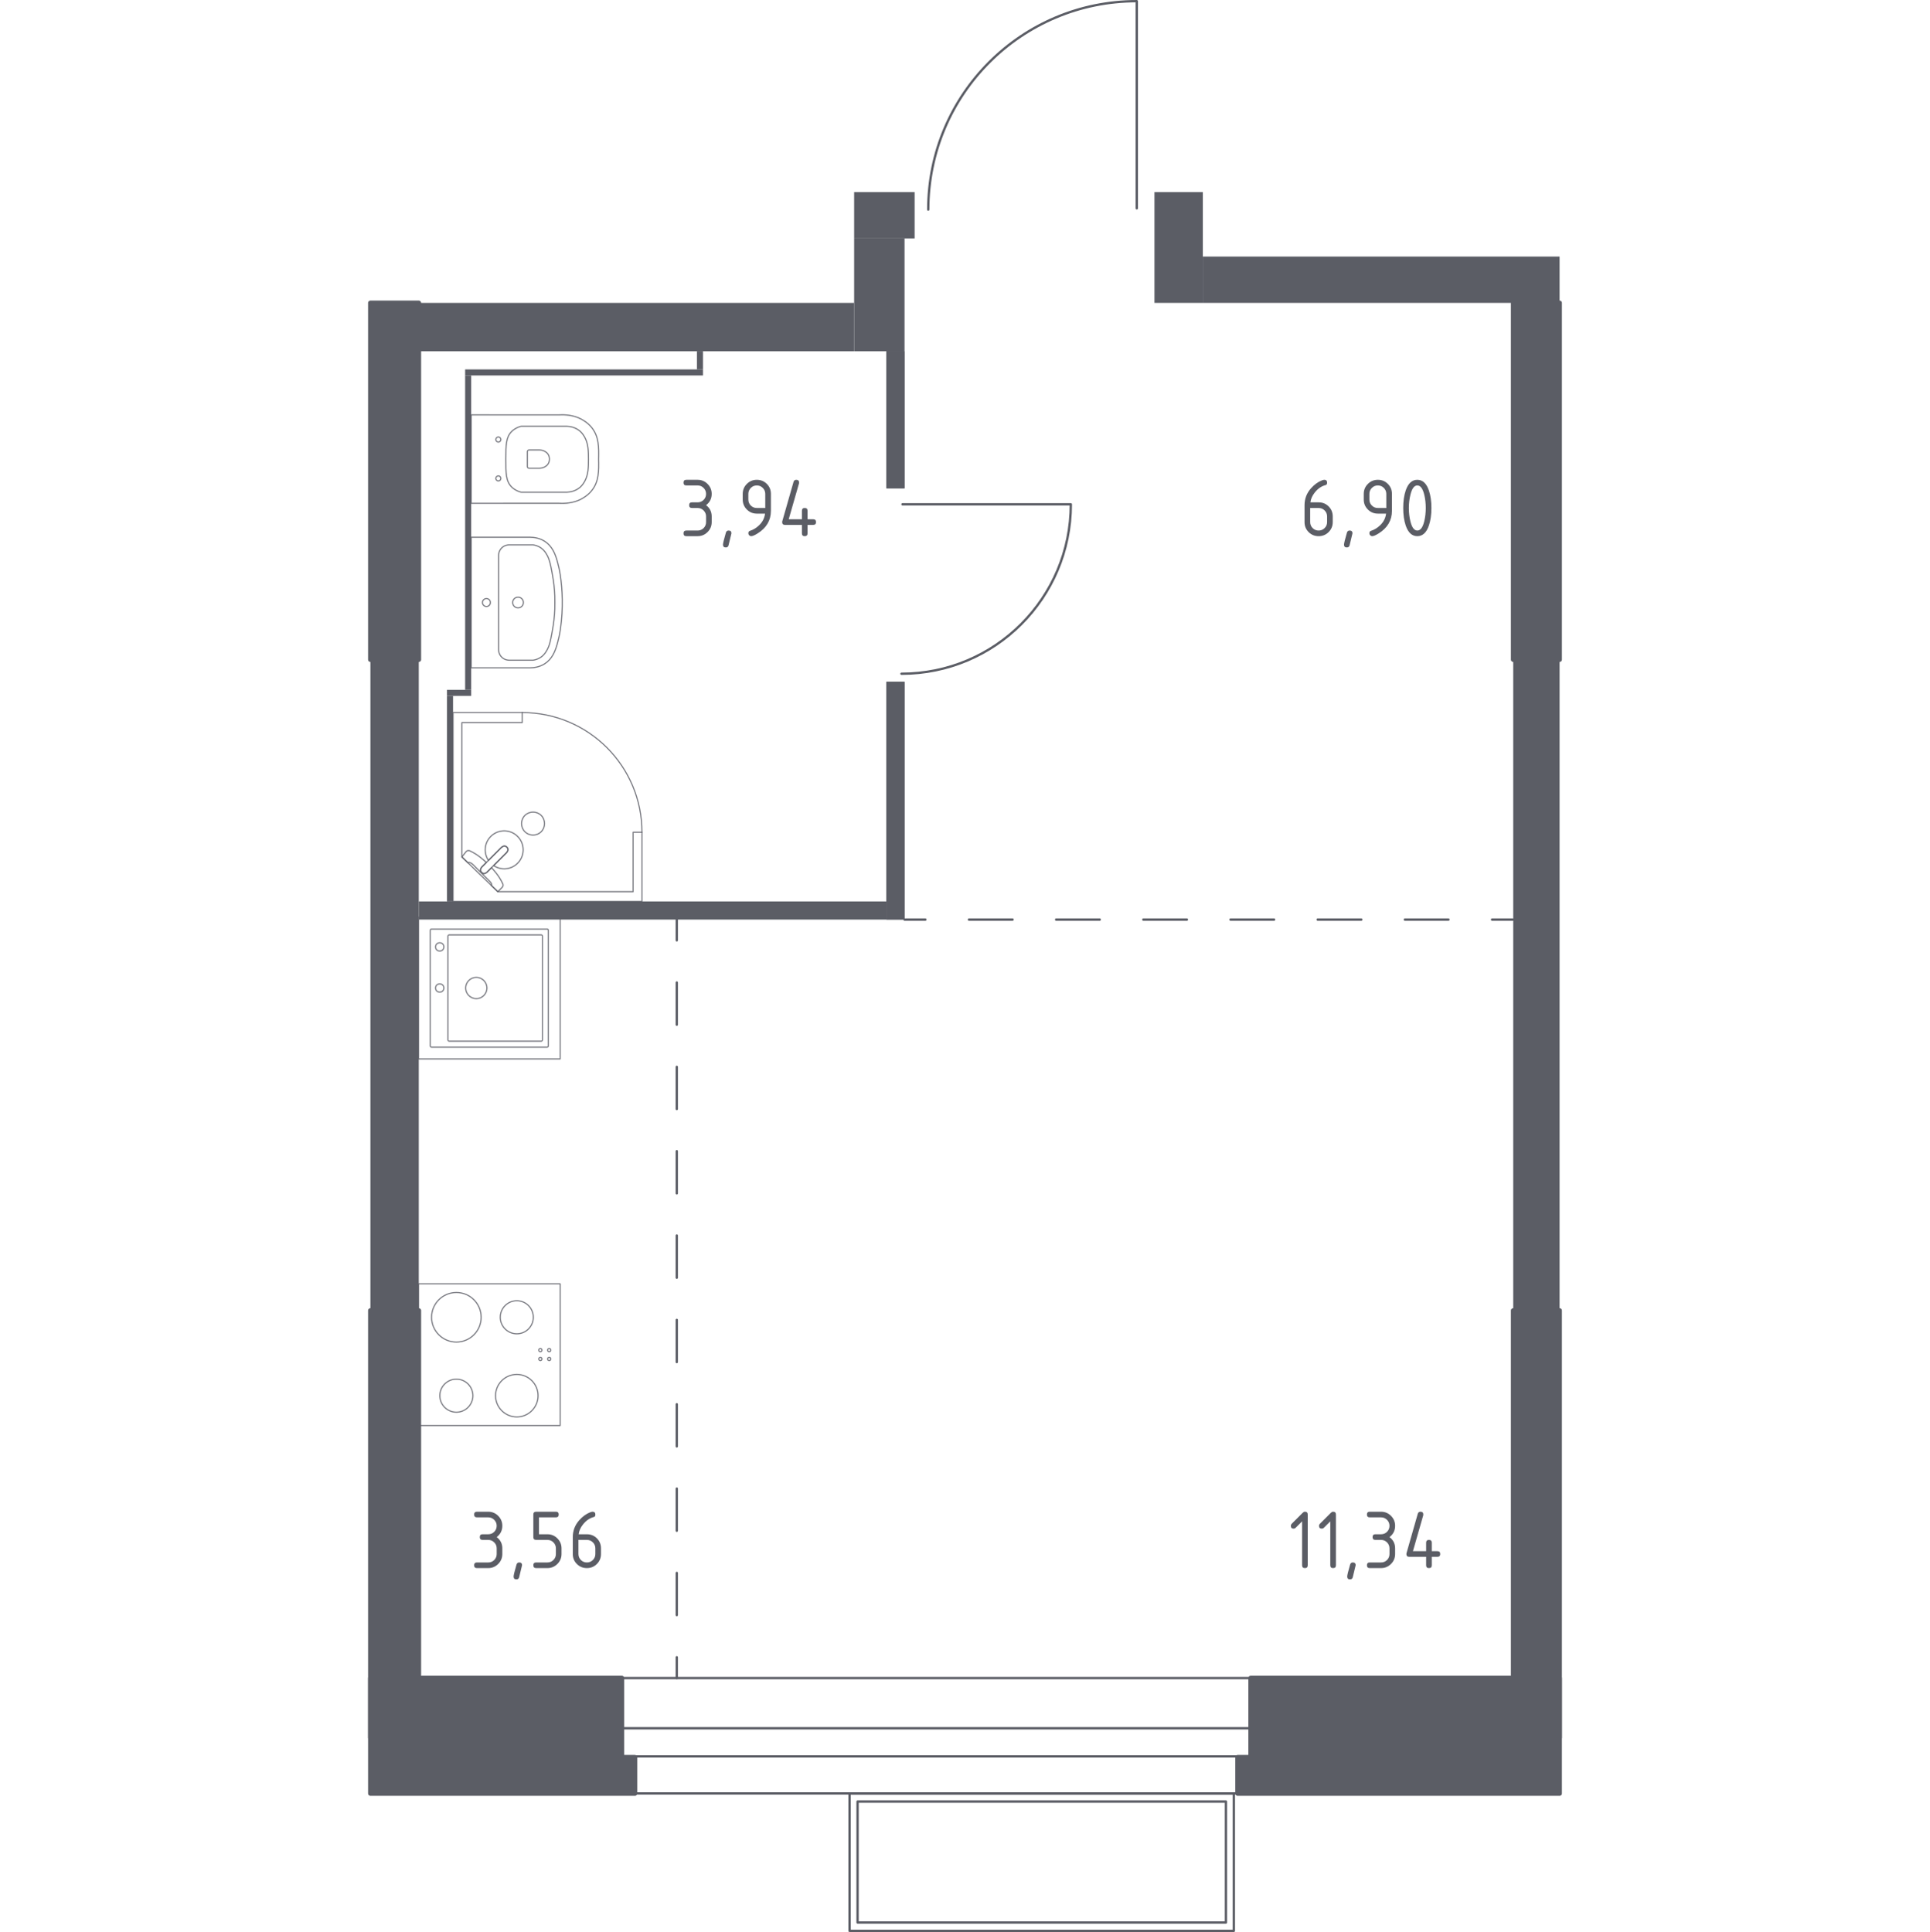 <?xml version="1.0" encoding="iso-8859-1"?>
<!-- Generator: Adobe Illustrator 27.0.0, SVG Export Plug-In . SVG Version: 6.00 Build 0)  -->
<svg version="1.1" xmlns="http://www.w3.org/2000/svg" xmlns:xlink="http://www.w3.org/1999/xlink" x="0px" y="0px"
	 viewBox="0 0 1000 1001.209" style="enable-background:new 0 0 1000 1001.209;" xml:space="preserve">
<g id="&#x426;&#x432;&#x435;&#x442;_&#x43F;&#x43E;&#x43C;&#x435;&#x449;&#x435;&#x43D;&#x438;&#x439;">
</g>
<g id="_x21__x21__x21__&#x41E;&#x43A;&#x43D;&#x430;_x2C__&#x434;&#x432;&#x435;&#x440;&#x438;">
	<g>
		
			<path style="fill:none;stroke:#5B5D65;stroke-width:1.209;stroke-linecap:round;stroke-linejoin:round;stroke-miterlimit:10;" d="
			M467.614,261.345l87.23,0c0,48.496-39.285,87.801-87.756,87.801"/>
	</g>
	<g>
		
			<path style="fill:none;stroke:#5B5D65;stroke-width:1.209;stroke-linecap:round;stroke-linejoin:round;stroke-miterlimit:10;" d="
			M589.016,107.961l0-107.357c-59.685,0-108.059,48.349-108.059,108.003"/>
	</g>
	<g>
		
			<line style="fill:none;stroke:#5B5D65;stroke-width:1.209;stroke-linecap:round;stroke-linejoin:round;stroke-miterlimit:10;" x1="662.916" y1="929.414" x2="320.415" y2="929.414"/>
		
			<line style="fill:none;stroke:#5B5D65;stroke-width:1.209;stroke-linecap:round;stroke-linejoin:round;stroke-miterlimit:10;" x1="662.916" y1="869.618" x2="320.415" y2="869.618"/>
		
			<line style="fill:none;stroke:#5B5D65;stroke-width:1.209;stroke-linecap:round;stroke-linejoin:round;stroke-miterlimit:10;" x1="662.916" y1="910.19" x2="320.415" y2="910.19"/>
		
			<line style="fill:none;stroke:#5B5D65;stroke-width:1.209;stroke-linecap:round;stroke-linejoin:round;stroke-miterlimit:10;" x1="662.916" y1="895.626" x2="320.415" y2="895.627"/>
	</g>
	<g>
		
			<rect x="504.176" y="865.48" transform="matrix(4.948226e-11 -1 1 4.948226e-11 -425.297 1504.78)" style="fill:none;stroke:#5B5D65;stroke-width:1.209;stroke-linecap:round;stroke-linejoin:round;stroke-miterlimit:10;" width="71.131" height="199.117"/>
		
			<rect x="508.417" y="869.515" transform="matrix(4.943541e-11 -1 1 4.943541e-11 -425.181 1504.714)" style="fill:none;stroke:#5B5D65;stroke-width:1.209;stroke-linecap:round;stroke-linejoin:round;stroke-miterlimit:10;" width="62.699" height="190.865"/>
	</g>
</g>
<g id="_x21__x21__x21__&#x41F;&#x443;&#x43D;&#x43A;&#x442;&#x438;&#x440;">
	<g>
		<g>
			
				<line style="fill:none;stroke:#5B5D65;stroke-width:1.209;stroke-linecap:round;stroke-linejoin:round;" x1="468.672" y1="476.541" x2="479.463" y2="476.541"/>
			
				<line style="fill:none;stroke:#5B5D65;stroke-width:1.209;stroke-linecap:round;stroke-linejoin:round;stroke-dasharray:22.586,22.586;" x1="502.05" y1="476.541" x2="761.792" y2="476.541"/>
			
				<line style="fill:none;stroke:#5B5D65;stroke-width:1.209;stroke-linecap:round;stroke-linejoin:round;" x1="773.086" y1="476.541" x2="783.877" y2="476.541"/>
		</g>
	</g>
	<g>
		<g>
			
				<line style="fill:none;stroke:#5B5D65;stroke-width:1.209;stroke-linecap:round;stroke-linejoin:round;" x1="350.662" y1="476.515" x2="350.662" y2="487.307"/>
			
				<line style="fill:none;stroke:#5B5D65;stroke-width:1.209;stroke-linecap:round;stroke-linejoin:round;stroke-dasharray:21.854,21.854;" x1="350.662" y1="509.161" x2="350.662" y2="847.899"/>
			
				<line style="fill:none;stroke:#5B5D65;stroke-width:1.209;stroke-linecap:round;stroke-linejoin:round;" x1="350.662" y1="858.826" x2="350.662" y2="869.618"/>
		</g>
	</g>
</g>
<g id="&#x421;&#x430;&#x43D;&#x442;&#x435;&#x445;&#x43D;&#x438;&#x43A;&#x430;">
	<g>
		
			<polygon style="opacity:0.8;fill:none;stroke:#5B5D65;stroke-width:0.604;stroke-linecap:round;stroke-linejoin:round;stroke-miterlimit:10;" points="
			270.592,369.254 234.739,369.254 234.739,467.145 332.63,467.145 332.63,431.289 328.033,431.289 328.033,462.092 
			257.945,462.092 239.336,444.074 239.336,374.441 270.592,374.441 		"/>
		
			<path style="opacity:0.8;fill:none;stroke:#5B5D65;stroke-width:0.604;stroke-linecap:round;stroke-linejoin:round;stroke-miterlimit:10;" d="
			M332.63,431.289c0-34.26-27.777-62.035-62.038-62.035"/>
		
			<path style="opacity:0.8;fill:none;stroke:#5B5D65;stroke-width:0.604;stroke-linecap:round;stroke-linejoin:round;stroke-miterlimit:10;" d="
			M259.882,439.081l-6.911,6.91l-0.299,0.295l-3.066,3.07c0,0-1.37,1.47-0.077,2.763c1.293,1.289,2.759-0.084,2.759-0.084
			l3.066-3.062l0.299-0.299l6.907-6.91c0,0,1.377-1.47,0.084-2.763C261.352,437.712,259.882,439.081,259.882,439.081z"/>
		
			<path style="opacity:0.8;fill:none;stroke:#5B5D65;stroke-width:0.604;stroke-linecap:round;stroke-linejoin:round;stroke-miterlimit:10;" d="
			M271.973,422.564c2.306-2.302,6.147-2.302,8.453,0c2.31,2.31,2.31,6.151-0.004,8.445c-2.302,2.306-6.143,2.306-8.449,0
			C269.66,428.714,269.66,424.873,271.973,422.564z"/>
		
			<path style="opacity:0.8;fill:none;stroke:#5B5D65;stroke-width:0.604;stroke-linecap:round;stroke-linejoin:round;stroke-miterlimit:10;" d="
			M249.53,452.119c-1.293-1.293,0.077-2.762,0.077-2.762l2.398-2.401c-1.954-1.825-3.98-3.451-5.766-4.533
			c-0.886-0.537-1.8-1.032-2.732-1.477h-0.004c-0.668-0.315-1.412-0.207-1.884,0.26c-0.761,0.956-1.522,1.911-2.283,2.867
			c1.066,1.032,2.132,2.064,3.198,3.097c0.035-0.045,0.096-0.113,0.189-0.166c0.65-0.365,1.891,0.561,2.421,1.09
			c4.27,4.265,5.702,5.78,8.192,8.188c0.436,0.421,1.673,1.59,1.364,2.284c-0.047,0.107-0.121,0.178-0.17,0.219
			c1.138,1.102,2.276,2.204,3.415,3.306c0.817-0.765,1.465-1.518,2.282-2.283c0.456-0.46,0.58-1.186,0.276-1.834
			c-0.464-1.001-1.002-1.968-1.573-2.912c-1.028-1.681-2.538-3.577-4.245-5.421l-2.397,2.394
			C252.289,452.035,250.823,453.409,249.53,452.119z"/>
		
			<path style="opacity:0.8;fill:none;stroke:#5B5D65;stroke-width:0.604;stroke-linecap:round;stroke-linejoin:round;stroke-miterlimit:10;" d="
			M268.202,433.445c-3.841-3.841-10.064-3.841-13.905,0c-3.381,3.381-3.779,8.605-1.207,12.428l6.793-6.792
			c0,0,1.469-1.37,2.763-0.081c1.293,1.294-0.084,2.763-0.084,2.763l-6.789,6.792c3.824,2.572,9.048,2.176,12.43-1.206
			C272.043,443.509,272.043,437.286,268.202,433.445z"/>
	</g>
	<g>
		
			<path style="opacity:0.8;fill:none;stroke:#5B5D65;stroke-width:0.604;stroke-linecap:round;stroke-linejoin:round;stroke-miterlimit:10;" d="
			M291.16,214.973c-0.81-0.009-1.406,0.023-1.69,0.042l-45.331-0.01v0.038v45.744v0.038l45.331-0.01
			c0.284,0.019,0.88,0.05,1.69,0.042c2.742,0.035,7.489-0.369,11.624-3.194c1.292-0.831,2.526-1.873,3.621-3.182
			c3.999-4.781,3.889-10.42,3.77-16.547c0-0.006,0-0.013,0-0.019c0-0.006,0-0.013,0-0.019c0.119-6.127,0.229-11.766-3.77-16.547
			c-1.094-1.309-2.329-2.35-3.621-3.182C298.649,215.342,293.902,214.937,291.16,214.973z"/>
		
			<path style="opacity:0.8;fill:none;stroke:#5B5D65;stroke-width:0.604;stroke-linecap:round;stroke-linejoin:round;stroke-miterlimit:10;" d="
			M257.309,247.002c-0.068,0.069-0.379,0.401-0.379,0.924c0,0.523,0.311,0.854,0.379,0.924c0.068,0.069,0.395,0.385,0.91,0.385
			c0.515,0,0.841-0.316,0.909-0.385c0.068-0.069,0.379-0.401,0.38-0.924c0-0.523-0.311-0.854-0.38-0.924
			c-0.068-0.069-0.395-0.385-0.909-0.385C257.704,246.617,257.377,246.933,257.309,247.002z"/>
		
			<path style="opacity:0.8;fill:none;stroke:#5B5D65;stroke-width:0.604;stroke-linecap:round;stroke-linejoin:round;stroke-miterlimit:10;" d="
			M257.309,226.855c-0.068,0.069-0.379,0.401-0.379,0.924s0.311,0.854,0.379,0.924c0.068,0.069,0.395,0.385,0.91,0.385
			c0.515,0,0.841-0.316,0.909-0.385c0.068-0.069,0.379-0.401,0.38-0.924c0-0.523-0.311-0.854-0.38-0.924
			c-0.068-0.069-0.395-0.385-0.909-0.385C257.704,226.469,257.377,226.786,257.309,226.855z"/>
		
			<path style="opacity:0.8;fill:none;stroke:#5B5D65;stroke-width:0.604;stroke-linecap:round;stroke-linejoin:round;stroke-miterlimit:10;" d="
			M273.262,241.8c0,0.479,0.375,0.863,0.839,0.863h5.295c0.963,0,1.916-0.216,2.773-0.654c1.211-0.617,2.511-1.817,2.511-4.078
			c0-2.269-1.3-3.468-2.511-4.085c-0.857-0.438-1.81-0.654-2.773-0.654h-5.295c-0.464,0-0.839,0.384-0.839,0.86V241.8z"/>
		
			<path style="opacity:0.8;fill:none;stroke:#5B5D65;stroke-width:0.604;stroke-linecap:round;stroke-linejoin:round;stroke-miterlimit:10;" d="
			M265.181,223.557c-2.998,2.939-3.065,6.914-3.078,14.361c-0.012,7.502,0.043,11.548,3.078,14.52
			c1.622,1.589,3.508,2.295,4.788,2.637c7.929,0,15.858,0,23.787,0c1.265-0.047,4.154-0.34,6.665-2.439
			c0.426-0.356,1.494-1.302,2.537-3.194c1.922-3.486,1.962-7.513,1.962-11.444c0-3.93-0.039-7.959-1.962-11.444
			c-1.043-1.892-2.111-2.837-2.537-3.194c-2.511-2.1-5.4-2.392-6.665-2.439c-7.929,0-15.858,0-23.787,0
			C268.701,221.258,266.808,221.961,265.181,223.557z"/>
	</g>
	<g>
		
			<path style="opacity:0.8;fill:none;stroke:#5B5D65;stroke-width:0.604;stroke-linecap:round;stroke-linejoin:round;stroke-miterlimit:10;" d="
			M268.425,309.462c1.533,0,2.774,1.248,2.774,2.785c0,1.533-1.242,2.778-2.774,2.778c-1.536,0-2.777-1.245-2.777-2.778
			C265.648,310.711,266.889,309.462,268.425,309.462z"/>
		
			<path style="opacity:0.8;fill:none;stroke:#5B5D65;stroke-width:0.604;stroke-linecap:round;stroke-linejoin:round;stroke-miterlimit:10;" d="
			M252.047,310.186c1.134,0,2.053,0.924,2.053,2.06c0,1.134-0.919,2.056-2.053,2.056c-1.136,0-2.055-0.921-2.055-2.056
			C249.992,311.11,250.911,310.186,252.047,310.186z"/>
		
			<path style="opacity:0.8;fill:none;stroke:#5B5D65;stroke-width:0.604;stroke-linecap:round;stroke-linejoin:round;stroke-miterlimit:10;" d="
			M244.138,346.082c10.195,0,20.389,0,30.584,0c1.986-0.032,4.827-0.395,7.506-2.099c3.884-2.469,5.63-6.616,6.84-11.53
			c0.366-1.485,0.833-3.094,1.284-6.182c1.67-11.438,1.004-21.164,0-28.045c-0.451-3.088-0.919-4.697-1.284-6.182
			c-1.21-4.914-2.956-9.061-6.84-11.53c-2.679-1.704-5.521-2.067-7.506-2.099h-30.584V346.082z"/>
		
			<path style="opacity:0.8;fill:none;stroke:#5B5D65;stroke-width:0.604;stroke-linecap:round;stroke-linejoin:round;stroke-miterlimit:10;" d="
			M276.233,282.368c-4.209,0-8.417,0-12.626,0c-0.447,0.018-2.116,0.141-3.537,1.475c-1.669,1.567-1.728,3.616-1.732,3.98
			c0,16.284,0,32.568,0,48.851c0.004,0.365,0.063,2.413,1.732,3.98c1.421,1.334,3.09,1.456,3.537,1.475h12.626
			c0.951-0.142,2.527-0.511,4.097-1.609c1.722-1.205,2.558-2.672,3.164-3.765c1.33-2.397,1.801-4.946,2.559-9.052
			c0,0,0.001-0.003,0.001-0.003c0.353-1.91,0.97-5.302,1.268-9.338c0.116-1.565,0.214-3.643,0.176-6.114v0
			c0.036-2.456-0.06-4.532-0.176-6.114c-0.304-4.16-0.932-7.554-1.268-9.337c0,0-0.001-0.003-0.001-0.003
			c-0.79-4.196-1.26-6.694-2.559-9.052c-0.589-1.07-1.359-2.432-2.942-3.607C278.901,282.91,277.208,282.515,276.233,282.368z"/>
	</g>
	<g>
		
			<rect x="216.83" y="475.345" transform="matrix(6.123234e-17 -1 1 6.123234e-17 -258.515 765.593)" style="opacity:0.8;fill:none;stroke:#5B5D65;stroke-width:0.604;stroke-linecap:round;stroke-linejoin:round;stroke-miterlimit:10;" width="73.418" height="73.418"/>
		
			<circle style="opacity:0.8;fill:none;stroke:#5B5D65;stroke-width:0.604;stroke-linecap:round;stroke-linejoin:round;stroke-miterlimit:10;" cx="246.796" cy="512.008" r="5.507"/>
		
			<circle style="opacity:0.8;fill:none;stroke:#5B5D65;stroke-width:0.604;stroke-linecap:round;stroke-linejoin:round;stroke-miterlimit:10;" cx="227.843" cy="512.008" r="2.142"/>
		
			<circle style="opacity:0.8;fill:none;stroke:#5B5D65;stroke-width:0.604;stroke-linecap:round;stroke-linejoin:round;stroke-miterlimit:10;" cx="227.843" cy="490.711" r="2.142"/>
		
			<path style="opacity:0.8;fill:none;stroke:#5B5D65;stroke-width:0.604;stroke-linecap:round;stroke-linejoin:round;stroke-miterlimit:10;" d="
			M284.13,482.075v59.958c0,0.336-0.275,0.612-0.612,0.612H223.56c-0.337,0-0.612-0.275-0.612-0.612v-59.958
			c0-0.336,0.275-0.612,0.612-0.612h59.958C283.855,481.463,284.13,481.738,284.13,482.075z"/>
		
			<path style="opacity:0.8;fill:none;stroke:#5B5D65;stroke-width:0.604;stroke-linecap:round;stroke-linejoin:round;stroke-miterlimit:10;" d="
			M281.064,485.105v53.84c0,0.336-0.275,0.612-0.612,0.612h-47.722c-0.337,0-0.612-0.275-0.612-0.612v-53.84
			c0-0.336,0.275-0.612,0.612-0.612h47.722C280.789,484.494,281.064,484.769,281.064,485.105z"/>
	</g>
	<g>
		
			<rect x="216.83" y="665.321" transform="matrix(6.123234e-17 -1 1 6.123234e-17 -448.491 955.57)" style="opacity:0.8;fill:none;stroke:#5B5D65;stroke-width:0.604;stroke-linecap:round;stroke-linejoin:round;stroke-miterlimit:10;" width="73.418" height="73.418"/>
		<g>
			
				<circle style="opacity:0.8;fill:none;stroke:#5B5D65;stroke-width:0.604;stroke-linecap:round;stroke-linejoin:round;stroke-miterlimit:10;" cx="236.469" cy="682.635" r="12.848"/>
		</g>
		<g>
			
				<circle style="opacity:0.8;fill:none;stroke:#5B5D65;stroke-width:0.604;stroke-linecap:round;stroke-linejoin:round;stroke-miterlimit:10;" cx="267.782" cy="723.262" r="11.013"/>
		</g>
		<g>
			
				<circle style="opacity:0.8;fill:none;stroke:#5B5D65;stroke-width:0.604;stroke-linecap:round;stroke-linejoin:round;stroke-miterlimit:10;" cx="236.469" cy="723.262" r="8.565"/>
		</g>
		<g>
			
				<circle style="opacity:0.8;fill:none;stroke:#5B5D65;stroke-width:0.604;stroke-linecap:round;stroke-linejoin:round;stroke-miterlimit:10;" cx="267.782" cy="682.635" r="8.565"/>
		</g>
		
			<circle style="opacity:0.8;fill:none;stroke:#5B5D65;stroke-width:0.604;stroke-linecap:round;stroke-linejoin:round;stroke-miterlimit:10;" cx="284.572" cy="704.236" r="0.827"/>
		
			<circle style="opacity:0.8;fill:none;stroke:#5B5D65;stroke-width:0.604;stroke-linecap:round;stroke-linejoin:round;stroke-miterlimit:10;" cx="284.572" cy="699.651" r="0.827"/>
		
			<circle style="opacity:0.8;fill:none;stroke:#5B5D65;stroke-width:0.604;stroke-linecap:round;stroke-linejoin:round;stroke-miterlimit:10;" cx="279.987" cy="699.651" r="0.827"/>
		
			<circle style="opacity:0.8;fill:none;stroke:#5B5D65;stroke-width:0.604;stroke-linecap:round;stroke-linejoin:round;stroke-miterlimit:10;" cx="279.987" cy="704.236" r="0.827"/>
	</g>
</g>
<g id="&#x41F;&#x435;&#x440;&#x435;&#x433;&#x43E;&#x440;&#x43E;&#x434;&#x43A;&#x438;">
	<rect x="191.924" y="341.824" style="fill:#5B5D65;" width="25.064" height="337.316"/>
	<rect x="784.058" y="341.824" style="fill:#5B5D65;" width="24.018" height="337.316"/>
	<rect x="442.563" y="123.559" style="fill:#5B5D65;" width="26.109" height="58.482"/>
	<rect x="442.563" y="99.537" style="fill:#5B5D65;" width="31.33" height="24.021"/>
	<rect x="216.987" y="467.145" style="fill:#5B5D65;" width="242.282" height="9.396"/>
	<g>
		<defs>
			<path id="SVGID_1_" d="M459.272,476.541h9.4V353.312h-9.4V476.541z M459.272,253.054h9.4v-71.016h-9.4V253.054z"/>
		</defs>
		<use xlink:href="#SVGID_1_"  style="overflow:visible;fill-rule:evenodd;clip-rule:evenodd;fill:#5B5D65;"/>
		<clipPath id="SVGID_00000062881476660494054990000017695499084436840849_">
			<use xlink:href="#SVGID_1_"  style="overflow:visible;"/>
		</clipPath>
		
			<rect x="459.272" y="182.044" style="clip-path:url(#SVGID_00000062881476660494054990000017695499084436840849_);fill:#5B5D65;" width="9.4" height="294.497"/>
	</g>
	<rect x="361.105" y="182.039" style="fill:#5B5D65;" width="3.131" height="9.4"/>
	<rect x="241.007" y="191.441" style="fill:#5B5D65;" width="123.23" height="3.131"/>
	<rect x="241.007" y="194.569" style="fill:#5B5D65;" width="3.131" height="162.918"/>
	<rect x="231.608" y="360.619" style="fill:#5B5D65;" width="3.131" height="106.523"/>
	<rect x="231.608" y="357.49" style="fill:#5B5D65;" width="12.53" height="3.131"/>
	<rect x="623.231" y="132.958" style="fill:#5B5D65;" width="184.845" height="24.018"/>
	<rect x="598.167" y="99.538" style="fill:#5B5D65;" width="25.065" height="57.438"/>
	<rect x="216.987" y="156.976" style="fill:#5B5D65;" width="225.574" height="25.064"/>
</g>
<g id="_x21__x21__x21__&#x428;&#x430;&#x445;&#x442;&#x44B;">
</g>
<g id="&#x41D;&#x435;&#x441;&#x443;&#x449;&#x438;&#x435;">
	
		<polygon style="fill:#5B5D65;stroke:#5B5D65;stroke-width:2.417;stroke-linecap:round;stroke-linejoin:round;stroke-miterlimit:10;" points="
		808.076,869.618 648.027,869.618 648.027,910.66 641.254,910.66 641.254,929.414 808.076,929.414 	"/>
	
		<polygon style="fill:#5B5D65;stroke:#5B5D65;stroke-width:2.417;stroke-linecap:round;stroke-linejoin:round;stroke-miterlimit:10;" points="
		191.924,929.414 328.984,929.414 328.984,910.66 322.211,910.66 322.211,869.618 191.924,869.618 	"/>
	
		<rect x="191.924" y="679.139" style="fill:#5B5D65;stroke:#5B5D65;stroke-width:2.417;stroke-linecap:round;stroke-linejoin:round;stroke-miterlimit:10;" width="25.064" height="221.399"/>
	
		<rect x="784.058" y="679.139" style="fill:#5B5D65;stroke:#5B5D65;stroke-width:2.417;stroke-linecap:round;stroke-linejoin:round;stroke-miterlimit:10;" width="24.018" height="221.399"/>
	
		<rect x="784.058" y="156.974" style="fill:#5B5D65;stroke:#5B5D65;stroke-width:2.417;stroke-linecap:round;stroke-linejoin:round;stroke-miterlimit:10;" width="24.018" height="184.848"/>
	
		<rect x="191.924" y="156.974" style="fill:#5B5D65;stroke:#5B5D65;stroke-width:2.417;stroke-linecap:round;stroke-linejoin:round;stroke-miterlimit:10;" width="25.064" height="184.848"/>
</g>
<g id="_x21__x21__x21__&#x41B;&#x435;&#x441;&#x442;&#x43D;&#x438;&#x446;&#x44B;_x2C__&#x43B;&#x438;&#x444;&#x442;&#x44B;">
</g>
<g id="_x21__x21__x21__&#x41F;&#x43B;&#x43E;&#x449;&#x430;&#x434;&#x438;">
	<g>
		<path style="fill:#5B5D65;" d="M674.659,788.397l-3.356,3.356c-0.281,0.276-0.622,0.414-1.021,0.414
			c-0.977,0-1.465-0.487-1.465-1.461c0-0.398,0.141-0.737,0.421-1.019l5.71-5.71c0.384-0.383,0.774-0.575,1.173-0.575
			c0.974,0,1.461,0.487,1.461,1.461v26.292c0,0.974-0.487,1.461-1.461,1.461s-1.461-0.486-1.461-1.46V788.397z"/>
		<path style="fill:#5B5D65;" d="M689.266,788.397l-3.356,3.356c-0.281,0.276-0.622,0.414-1.021,0.414
			c-0.977,0-1.465-0.487-1.465-1.461c0-0.398,0.141-0.737,0.421-1.019l5.71-5.71c0.384-0.383,0.774-0.575,1.173-0.575
			c0.974,0,1.461,0.487,1.461,1.461v26.292c0,0.974-0.487,1.461-1.461,1.461s-1.461-0.486-1.461-1.46V788.397z"/>
		<path style="fill:#5B5D65;" d="M700.951,809.696c0.974,0,1.461,0.479,1.461,1.438c0,0.133-0.502,2.205-1.505,6.219
			c-0.178,0.737-0.649,1.106-1.417,1.106c-0.974,0-1.461-0.487-1.461-1.461c0-0.664,0.502-2.729,1.506-6.196
			C699.742,810.064,700.213,809.696,700.951,809.696z"/>
		<path style="fill:#5B5D65;" d="M715.558,798.01h-2.921c-0.974,0-1.461-0.487-1.461-1.461s0.487-1.461,1.461-1.461h2.921
			c1.225,0,2.261-0.424,3.109-1.272s1.272-1.885,1.272-3.109c0-1.21-0.428-2.243-1.283-3.099s-1.889-1.283-3.099-1.283h-5.843
			c-0.974,0-1.461-0.487-1.461-1.461s0.487-1.461,1.461-1.461h5.843c2.021,0,3.744,0.716,5.168,2.146
			c1.424,1.432,2.136,3.15,2.136,5.157c0,2.42-0.974,4.367-2.922,5.843c1.948,1.476,2.922,3.423,2.922,5.843v2.921
			c0,2.021-0.716,3.744-2.146,5.168c-1.432,1.424-3.15,2.136-5.157,2.136h-5.843c-0.974,0-1.461-0.487-1.461-1.461
			s0.487-1.46,1.461-1.46h5.843c1.225,0,2.261-0.425,3.109-1.273c0.849-0.848,1.272-1.884,1.272-3.109v-2.921
			c0-1.21-0.428-2.243-1.283-3.099S716.768,798.01,715.558,798.01z"/>
		<path style="fill:#5B5D65;" d="M728.703,805.313c0-0.162,0.015-0.295,0.045-0.398l5.843-20.449
			c0.206-0.708,0.679-1.062,1.416-1.062c0.974,0,1.461,0.488,1.461,1.464c0,0.134-0.018,0.274-0.051,0.422l-5.327,18.564h6.839
			v-4.383c0-0.974,0.486-1.46,1.46-1.46c0.975,0,1.461,0.486,1.461,1.46v4.383h2.922c0.974,0,1.46,0.486,1.46,1.46
			s-0.486,1.461-1.46,1.461h-2.922v4.382c0,0.974-0.486,1.461-1.461,1.461c-0.974,0-1.46-0.487-1.46-1.461v-4.382h-8.765
			C729.191,806.774,728.703,806.287,728.703,805.313z"/>
	</g>
	<g>
		<path style="fill:#5B5D65;" d="M686.155,248.645c0.974,0,1.46,0.487,1.46,1.461c0,0.723-0.243,1.144-0.729,1.262
			c-2.169,0.546-4.065,1.844-5.688,3.895c-1.283,1.623-2.028,3.312-2.235,5.068h4.271c2.065,0,3.799,0.708,5.201,2.125
			c1.401,1.416,2.103,3.143,2.103,5.179v2.921c0,2.036-0.712,3.763-2.136,5.179c-1.424,1.417-3.146,2.125-5.168,2.125
			c-2.036,0-3.762-0.704-5.179-2.113c-1.416-1.409-2.125-3.124-2.125-5.146v-8.809c0-3.305,1.1-6.204,3.298-8.698
			c1.712-1.933,3.578-3.305,5.6-4.116C685.402,248.755,685.844,248.645,686.155,248.645z M678.851,263.253v7.303
			c0,1.226,0.424,2.262,1.272,3.109c0.849,0.849,1.885,1.273,3.109,1.273s2.261-0.429,3.109-1.284s1.272-1.889,1.272-3.099v-2.921
			c0-1.225-0.428-2.261-1.283-3.109s-1.889-1.272-3.099-1.272H678.851z"/>
		<path style="fill:#5B5D65;" d="M699.3,274.938c0.974,0,1.461,0.479,1.461,1.438c0,0.133-0.502,2.205-1.505,6.219
			c-0.178,0.737-0.649,1.106-1.417,1.106c-0.974,0-1.461-0.487-1.461-1.461c0-0.664,0.502-2.729,1.506-6.196
			C698.09,275.306,698.562,274.938,699.3,274.938z"/>
		<path style="fill:#5B5D65;" d="M710.986,277.859c-0.384,0-0.724-0.147-1.019-0.442s-0.442-0.635-0.442-1.019
			c0-0.678,0.243-1.099,0.73-1.262c1.062-0.354,1.947-0.759,2.655-1.217c3.143-2.036,4.898-4.618,5.268-7.746h-4.271
			c-2.021,0-3.744-0.712-5.168-2.136s-2.136-3.146-2.136-5.168v-2.921c0-2.021,0.712-3.744,2.136-5.168s3.146-2.136,5.168-2.136
			c2.036,0,3.763,0.705,5.179,2.113c1.417,1.409,2.125,3.125,2.125,5.146v8.808c0,4.958-2.31,8.875-6.928,11.752
			C712.792,277.394,711.694,277.859,710.986,277.859z M718.288,263.253v-7.304c0-1.21-0.428-2.243-1.283-3.099
			s-1.889-1.283-3.099-1.283s-2.243,0.428-3.099,1.283s-1.283,1.889-1.283,3.099v2.921c0,1.226,0.424,2.262,1.272,3.109
			c0.849,0.849,1.885,1.273,3.109,1.273H718.288z"/>
		<path style="fill:#5B5D65;" d="M741.659,263.253c0,3.481-0.428,6.492-1.284,9.029c-1.254,3.718-3.261,5.577-6.02,5.577
			s-4.766-1.852-6.02-5.555c-0.855-2.538-1.284-5.556-1.284-9.052c0-3.497,0.429-6.515,1.284-9.053
			c1.254-3.703,3.261-5.555,6.02-5.555s4.766,1.859,6.02,5.577C741.232,256.76,741.659,259.77,741.659,263.253z M738.738,263.253
			c0-2.42-0.258-4.699-0.774-6.839c-0.782-3.231-1.984-4.847-3.607-4.847c-1.608,0-2.804,1.623-3.585,4.868
			c-0.531,2.185-0.797,4.456-0.797,6.817c0,2.404,0.258,4.685,0.774,6.838c0.782,3.231,1.984,4.848,3.607,4.848
			s2.825-1.616,3.607-4.848C738.48,267.937,738.738,265.657,738.738,263.253z"/>
	</g>
	<g>
		<path style="fill:#5B5D65;" d="M361.451,263.253h-2.921c-0.974,0-1.461-0.487-1.461-1.461s0.487-1.461,1.461-1.461h2.921
			c1.225,0,2.261-0.424,3.109-1.272s1.272-1.885,1.272-3.109c0-1.21-0.428-2.243-1.283-3.099s-1.889-1.283-3.099-1.283h-5.843
			c-0.974,0-1.461-0.487-1.461-1.461s0.487-1.461,1.461-1.461h5.843c2.021,0,3.744,0.716,5.168,2.146
			c1.424,1.432,2.136,3.15,2.136,5.157c0,2.42-0.974,4.367-2.922,5.843c1.948,1.476,2.922,3.423,2.922,5.843v2.921
			c0,2.021-0.716,3.744-2.146,5.168c-1.432,1.424-3.15,2.136-5.157,2.136h-5.843c-0.974,0-1.461-0.487-1.461-1.461
			s0.487-1.46,1.461-1.46h5.843c1.225,0,2.261-0.425,3.109-1.273c0.849-0.848,1.272-1.884,1.272-3.109v-2.921
			c0-1.21-0.428-2.243-1.283-3.099S362.661,263.253,361.451,263.253z"/>
		<path style="fill:#5B5D65;" d="M377.519,274.938c0.974,0,1.461,0.479,1.461,1.438c0,0.133-0.502,2.205-1.505,6.219
			c-0.178,0.737-0.649,1.106-1.417,1.106c-0.974,0-1.461-0.487-1.461-1.461c0-0.664,0.502-2.729,1.506-6.196
			C376.309,275.306,376.781,274.938,377.519,274.938z"/>
		<path style="fill:#5B5D65;" d="M389.204,277.859c-0.384,0-0.724-0.147-1.019-0.442s-0.442-0.635-0.442-1.019
			c0-0.678,0.243-1.099,0.73-1.262c1.062-0.354,1.947-0.759,2.655-1.217c3.143-2.036,4.898-4.618,5.268-7.746h-4.271
			c-2.021,0-3.744-0.712-5.168-2.136s-2.136-3.146-2.136-5.168v-2.921c0-2.021,0.712-3.744,2.136-5.168s3.146-2.136,5.168-2.136
			c2.036,0,3.763,0.705,5.179,2.113c1.417,1.409,2.125,3.125,2.125,5.146v8.808c0,4.958-2.31,8.875-6.928,11.752
			C391.011,277.394,389.912,277.859,389.204,277.859z M396.507,263.253v-7.304c0-1.21-0.428-2.243-1.283-3.099
			s-1.889-1.283-3.099-1.283s-2.243,0.428-3.099,1.283s-1.283,1.889-1.283,3.099v2.921c0,1.226,0.424,2.262,1.272,3.109
			c0.849,0.849,1.885,1.273,3.109,1.273H396.507z"/>
		<path style="fill:#5B5D65;" d="M405.271,270.555c0-0.162,0.015-0.295,0.045-0.398l5.843-20.449
			c0.206-0.708,0.679-1.062,1.416-1.062c0.974,0,1.461,0.488,1.461,1.464c0,0.134-0.018,0.274-0.051,0.422l-5.327,18.564h6.839
			v-4.383c0-0.974,0.486-1.46,1.46-1.46c0.975,0,1.461,0.486,1.461,1.46v4.383h2.922c0.974,0,1.46,0.486,1.46,1.46
			s-0.486,1.461-1.46,1.461h-2.922v4.382c0,0.974-0.486,1.461-1.461,1.461c-0.974,0-1.46-0.487-1.46-1.461v-4.382h-8.765
			C405.758,272.016,405.271,271.529,405.271,270.555z"/>
	</g>
	<g>
		<path style="fill:#5B5D65;" d="M252.971,798.01h-2.921c-0.974,0-1.461-0.487-1.461-1.461s0.487-1.461,1.461-1.461h2.921
			c1.225,0,2.261-0.424,3.109-1.272s1.272-1.885,1.272-3.109c0-1.21-0.428-2.243-1.283-3.099s-1.889-1.283-3.099-1.283h-5.843
			c-0.974,0-1.461-0.487-1.461-1.461s0.487-1.461,1.461-1.461h5.843c2.021,0,3.744,0.716,5.168,2.146
			c1.424,1.432,2.136,3.15,2.136,5.157c0,2.42-0.974,4.367-2.922,5.843c1.948,1.476,2.922,3.423,2.922,5.843v2.921
			c0,2.021-0.716,3.744-2.146,5.168c-1.432,1.424-3.15,2.136-5.157,2.136h-5.843c-0.974,0-1.461-0.487-1.461-1.461
			s0.487-1.46,1.461-1.46h5.843c1.225,0,2.261-0.425,3.109-1.273c0.849-0.848,1.272-1.884,1.272-3.109v-2.921
			c0-1.21-0.428-2.243-1.283-3.099S254.181,798.01,252.971,798.01z"/>
		<path style="fill:#5B5D65;" d="M269.038,809.696c0.974,0,1.461,0.479,1.461,1.438c0,0.133-0.502,2.205-1.505,6.219
			c-0.178,0.737-0.649,1.106-1.417,1.106c-0.974,0-1.461-0.487-1.461-1.461c0-0.664,0.502-2.729,1.506-6.196
			C267.828,810.064,268.3,809.696,269.038,809.696z"/>
		<path style="fill:#5B5D65;" d="M276.341,796.549v-11.686c0-0.974,0.487-1.461,1.461-1.461h10.225c0.975,0,1.461,0.487,1.461,1.461
			s-0.486,1.461-1.461,1.461h-8.764v8.764h4.382c2.021,0,3.744,0.716,5.168,2.146c1.424,1.432,2.136,3.15,2.136,5.157v2.921
			c0,2.021-0.716,3.744-2.146,5.168c-1.432,1.424-3.15,2.136-5.157,2.136h-5.843c-0.974,0-1.461-0.487-1.461-1.461
			s0.487-1.46,1.461-1.46h5.843c1.225,0,2.261-0.425,3.109-1.273c0.849-0.848,1.272-1.884,1.272-3.109v-2.921
			c0-1.21-0.428-2.243-1.283-3.099s-1.889-1.283-3.099-1.283h-5.843C276.828,798.01,276.341,797.523,276.341,796.549z"/>
		<path style="fill:#5B5D65;" d="M307.016,783.403c0.974,0,1.46,0.487,1.46,1.461c0,0.723-0.243,1.144-0.729,1.262
			c-2.169,0.546-4.065,1.844-5.688,3.895c-1.283,1.623-2.028,3.312-2.235,5.068h4.271c2.065,0,3.799,0.708,5.201,2.125
			c1.401,1.416,2.103,3.143,2.103,5.179v2.921c0,2.036-0.712,3.763-2.136,5.179c-1.424,1.417-3.146,2.125-5.168,2.125
			c-2.036,0-3.762-0.704-5.179-2.113c-1.416-1.409-2.125-3.124-2.125-5.146v-8.809c0-3.305,1.1-6.204,3.298-8.698
			c1.712-1.933,3.578-3.305,5.6-4.116C306.263,783.513,306.705,783.403,307.016,783.403z M299.712,798.01v7.303
			c0,1.226,0.424,2.262,1.272,3.109c0.849,0.849,1.885,1.273,3.109,1.273s2.261-0.429,3.109-1.284s1.272-1.889,1.272-3.099v-2.921
			c0-1.225-0.428-2.261-1.283-3.109s-1.889-1.272-3.099-1.272H299.712z"/>
	</g>
</g>
<g id="&#x422;&#x430;&#x431;&#x43B;&#x438;&#x447;&#x43A;&#x438;">
</g>
<g id="_x21__x21__x21__&#x42D;&#x442;&#x430;&#x436;_x2C__&#x441;&#x435;&#x43A;&#x446;&#x438;&#x438;">
</g>
<g id="&#x421;&#x43B;&#x43E;&#x439;_13">
</g>
</svg>
